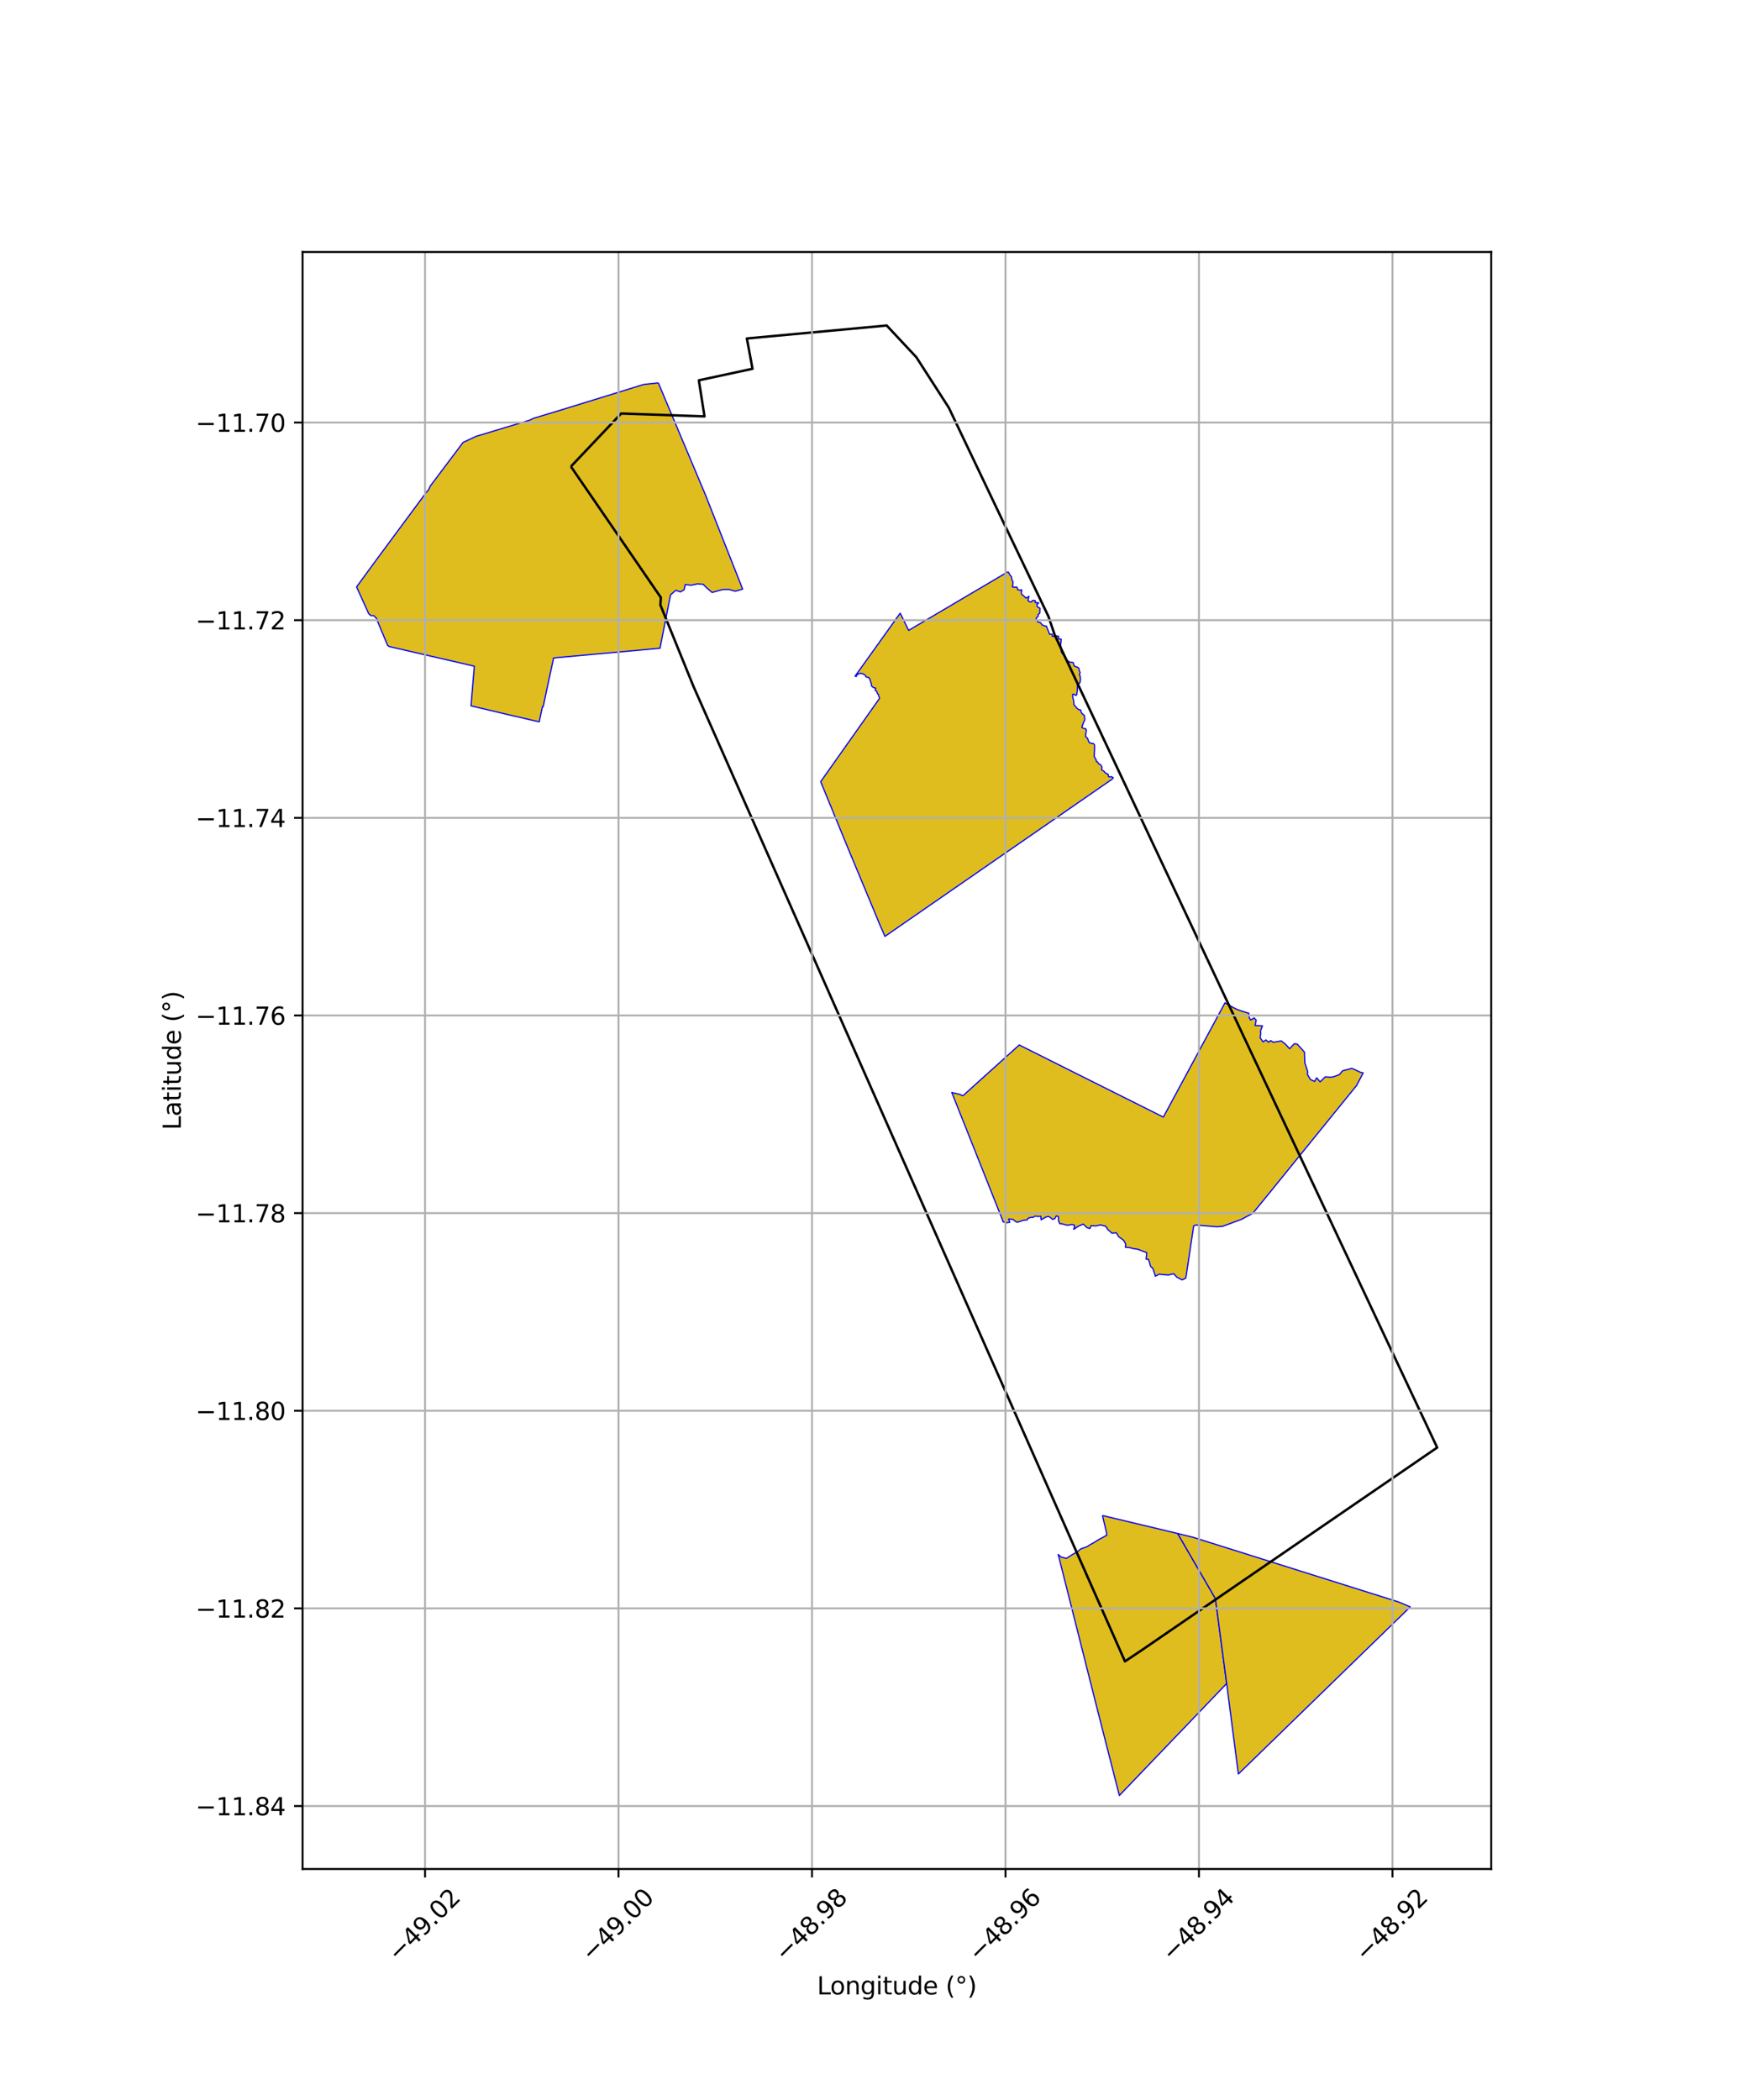 <?xml version="1.0" encoding="utf-8" standalone="no"?>
<!DOCTYPE svg PUBLIC "-//W3C//DTD SVG 1.1//EN"
  "http://www.w3.org/Graphics/SVG/1.1/DTD/svg11.dtd">
<svg xmlns:xlink="http://www.w3.org/1999/xlink" width="720pt" height="864pt" viewBox="0 0 720 864" xmlns="http://www.w3.org/2000/svg" version="1.1">
 <defs>
  <style type="text/css">*{stroke-linejoin: round; stroke-linecap: butt}</style>
 </defs>
 <g id="figure_1">
  <g id="patch_1">
   <path d="M 0 864 
L 720 864 
L 720 0 
L 0 0 
z
" style="fill: #ffffff"/>
  </g>
  <g id="axes_1">
   <g id="patch_2">
    <path d="M 124.478 768.96 
L 613.522 768.96 
L 613.522 103.68 
L 124.478 103.68 
z
" style="fill: #ffffff"/>
   </g>
   <g id="PatchCollection_1">
    <path d="M 270.853 157.531 
L 290.178 203.455 
L 292.191 208.553 
L 305.548 242.371 
L 302.539 243.253 
L 299.834 242.495 
L 297.204 242.585 
L 295.481 243.059 
L 292.97 243.763 
L 290.689 241.801 
L 289.298 240.375 
L 286.862 240.233 
L 284.339 240.766 
L 281.923 240.506 
L 281.442 242.686 
L 279.934 243.541 
L 278.07 242.872 
L 277.285 243.536 
L 275.934 244.685 
L 275.731 245.502 
L 271.532 266.706 
L 237.596 269.805 
L 228.878 270.6 
L 227.773 270.701 
L 227.465 272.129 
L 225.625 280.654 
L 224.412 286.358 
L 223.471 290.782 
L 223.188 290.705 
L 221.846 296.998 
L 218.668 296.259 
L 211.182 294.519 
L 208.092 293.8 
L 193.786 290.409 
L 195.153 274.105 
L 190.599 273.036 
L 160.229 266.024 
L 159.511 265.601 
L 155.335 255.639 
L 155.047 254.622 
L 153.849 253.336 
L 152.563 253.272 
L 151.668 252.426 
L 146.708 241.48 
L 151.442 234.979 
L 155.72 229.145 
L 175.286 202.718 
L 176.419 201.407 
L 177.003 199.999 
L 190.526 182.018 
L 195.843 179.532 
L 217.87 172.88 
L 219.439 172.125 
L 231.673 168.418 
L 264.818 158.179 
L 270.853 157.531 
" clip-path="url(#p295609fa78)" style="fill: #e0bd1f; stroke: #0000ff; stroke-width: 0.5"/>
    <path d="M 414.651 235.273 
L 415.061 235.607 
L 415.338 236.325 
L 416.141 237.29 
L 416.24 238.175 
L 416.744 239.431 
L 416.706 240.609 
L 416.517 241.471 
L 417.57 241.625 
L 418.095 241.445 
L 418.594 241.894 
L 418.645 242.572 
L 419.799 242.883 
L 420.176 242.589 
L 420.448 243.037 
L 420.127 243.585 
L 420.376 244.558 
L 421.253 245.208 
L 422.121 246.092 
L 423.329 245.366 
L 423.075 246.381 
L 422.922 246.996 
L 423.56 247.589 
L 424.377 247.631 
L 424.763 247.101 
L 425.187 246.975 
L 425.997 247.212 
L 425.859 247.896 
L 427.355 248.033 
L 426.595 248.738 
L 426.743 249.606 
L 427.868 250.252 
L 427.823 252.227 
L 427.093 252.84 
L 427.129 253.56 
L 426.481 254.109 
L 426.262 254.627 
L 426.957 255.888 
L 428.096 256.166 
L 428.778 257.116 
L 429.99 257.584 
L 430.521 257.587 
L 431.057 258.995 
L 431.856 260.937 
L 432.856 260.963 
L 432.987 261.827 
L 433.814 261.839 
L 434.686 261.608 
L 435.527 261.771 
L 435.502 262.795 
L 436.626 263.029 
L 436.393 265.295 
L 436.562 267.157 
L 436.593 268.155 
L 437.31 269.257 
L 438.36 270.359 
L 438.508 271.249 
L 440.06 272.427 
L 441.556 272.575 
L 441.959 274.034 
L 443.295 274.521 
L 443.898 274.945 
L 444.015 275.865 
L 444.407 276.76 
L 444.043 277.56 
L 444.397 278.08 
L 444.542 279.509 
L 444.335 280.831 
L 443.299 281.874 
L 443.264 283.76 
L 443.023 285.79 
L 442.623 286.171 
L 441.88 285.61 
L 441.377 285.653 
L 441.323 286.631 
L 441.696 288.206 
L 441.832 288.894 
L 441.809 289.852 
L 442.89 291.157 
L 443.727 291.94 
L 444.65 292.119 
L 444.807 292.962 
L 445.268 293.646 
L 446.164 294.393 
L 446.339 296.089 
L 445.791 297.29 
L 445.081 299.207 
L 445.659 299.618 
L 446.751 299.885 
L 446.953 300.389 
L 446.621 303.015 
L 447.397 303.702 
L 448.095 305.47 
L 448.954 305.834 
L 449.867 305.922 
L 450.32 306.442 
L 450.345 307.767 
L 450.321 308.739 
L 450.224 310.246 
L 450.208 311.282 
L 450.89 312.43 
L 451.105 313.291 
L 451.551 313.448 
L 451.917 314.173 
L 452.842 314.661 
L 453.38 315.568 
L 453.223 316.668 
L 454.255 317.378 
L 454.776 318.008 
L 455.937 318.566 
L 455.935 319.252 
L 456.285 319.649 
L 457.137 319.517 
L 457.967 319.894 
L 457.896 320.227 
L 457.566 320.57 
L 364.092 385.254 
L 361.818 380.05 
L 359.652 374.804 
L 349.331 350.047 
L 337.651 321.602 
L 341.101 316.715 
L 358.83 291.639 
L 361.748 287.486 
L 361.876 287.088 
L 361.616 286.571 
L 361.345 285.691 
L 361.026 285.344 
L 360.647 284.358 
L 360.081 284.054 
L 360.296 283.129 
L 359.446 282.933 
L 358.676 282.35 
L 358.515 281.884 
L 358.49 281.241 
L 358.162 280.467 
L 357.934 279.582 
L 357.486 278.801 
L 356.299 278.473 
L 356.044 277.889 
L 354.93 277.17 
L 353.701 277.046 
L 352.431 277.717 
L 352.339 278.306 
L 351.798 278.204 
L 370.368 252.271 
L 373.837 259.359 
L 414.651 235.273 
" clip-path="url(#p295609fa78)" style="fill: #e0bd1f; stroke: #0000ff; stroke-width: 0.5"/>
    <path d="M 491.888 504.007 
L 491.101 504.437 
L 487.919 525.632 
L 487.695 525.951 
L 486.371 526.601 
L 484.197 525.459 
L 482.884 524.039 
L 480.612 524.602 
L 476.887 524.24 
L 475.339 525.096 
L 474.941 523.649 
L 474.288 521.838 
L 473.399 521.06 
L 472.881 519.181 
L 472.449 518.089 
L 471.526 518.043 
L 471.808 515.383 
L 468.042 513.957 
L 465.924 513.648 
L 465.037 513.358 
L 463.003 513.147 
L 463.173 511.919 
L 462.365 510.353 
L 460.251 508.816 
L 459.301 507.222 
L 457.491 507.378 
L 455.77 505.848 
L 454.946 504.532 
L 452.805 503.962 
L 450.808 504.401 
L 448.932 504.262 
L 448.412 505.455 
L 447.256 505.095 
L 445.649 503.604 
L 443.734 504.486 
L 441.774 505.764 
L 442.181 504.192 
L 441.117 503.791 
L 440.46 503.888 
L 439.135 504.132 
L 438.165 503.851 
L 437.244 503.59 
L 436.083 503.477 
L 435.508 502.37 
L 435.482 500.565 
L 434.595 500.25 
L 434.001 501.338 
L 433.097 501.715 
L 431.937 500.754 
L 431.311 500.5 
L 430.495 500.652 
L 429.354 501.268 
L 428.363 501.878 
L 428.217 500.404 
L 427.184 500.479 
L 425.798 500.359 
L 425.025 500.883 
L 424.163 500.845 
L 422.962 501.234 
L 422.671 501.884 
L 421.198 502.03 
L 418.599 502.874 
L 417.824 502.57 
L 416.727 501.66 
L 415.565 501.564 
L 414.987 501.524 
L 415.466 502.897 
L 413.732 503.122 
L 412.735 502.634 
L 412.67 502.697 
L 412.534 502.117 
L 391.598 449.482 
L 394.996 450.295 
L 396.022 450.809 
L 396.523 450.535 
L 400.596 446.825 
L 402.609 445.015 
L 419.34 429.937 
L 478.643 459.607 
L 503.976 412.62 
L 505.833 413.637 
L 507.458 414.561 
L 509.001 415.326 
L 511.29 416.133 
L 513.712 416.839 
L 513.762 416.832 
L 514.003 418.747 
L 514.552 419.67 
L 515.995 418.794 
L 516.833 419.705 
L 516.384 421.913 
L 519.424 422.064 
L 518.565 424.289 
L 518.698 425.057 
L 518.466 427.001 
L 519.673 428.641 
L 520.867 427.864 
L 521.945 428.834 
L 522.763 428.127 
L 523.876 428.8 
L 527.16 428.27 
L 528.88 429.612 
L 530.579 431.475 
L 532.515 429.431 
L 533.726 429.582 
L 536.687 432.869 
L 536.866 437.432 
L 537.078 437.95 
L 538.068 441.1 
L 537.847 441.93 
L 539.158 444.156 
L 540.868 444.926 
L 541.735 443.426 
L 543.134 445.122 
L 545.247 443.041 
L 547.452 443.198 
L 548.678 442.991 
L 550.298 442.417 
L 551.105 442.089 
L 552.343 440.575 
L 554.609 439.979 
L 556.186 439.536 
L 558.457 440.572 
L 559.847 441.215 
L 560.861 441.404 
L 560.44 442.214 
L 558.096 446.659 
L 521.809 491.391 
L 520.913 492.493 
L 515.459 499.163 
L 510.708 501.717 
L 503.009 504.546 
L 500.702 504.736 
L 491.888 504.007 
" clip-path="url(#p295609fa78)" style="fill: #e0bd1f; stroke: #0000ff; stroke-width: 0.5"/>
    <path d="M 453.585 623.525 
L 484.52 630.924 
L 500.054 657.713 
L 504.68 692.653 
L 460.538 738.72 
L 451.116 701.878 
L 435.376 639.556 
L 436.605 640.637 
L 438.736 641.17 
L 441.06 639.68 
L 443.486 638.293 
L 444.633 637.271 
L 446.853 636.494 
L 447.575 636.147 
L 448.564 635.493 
L 450.13 634.642 
L 451.961 633.472 
L 453.542 632.636 
L 455.343 631.628 
L 455.252 630.532 
L 453.585 623.525 
" clip-path="url(#p295609fa78)" style="fill: #e0bd1f; stroke: #0000ff; stroke-width: 0.5"/>
    <path d="M 484.52 630.924 
L 491.052 632.541 
L 575.495 659.114 
L 580.216 661.126 
L 509.503 729.878 
L 504.68 692.653 
L 500.054 657.713 
L 484.52 630.924 
" clip-path="url(#p295609fa78)" style="fill: #e0bd1f; stroke: #0000ff; stroke-width: 0.5"/>
   </g>
   <g id="PatchCollection_2">
    <path d="M 234.888 191.938 
L 255.565 170.126 
L 289.848 171.313 
L 287.524 156.474 
L 309.605 151.726 
L 307.281 139.262 
L 364.808 133.92 
L 377.01 146.978 
L 390.375 167.751 
L 411.294 211.673 
L 431.345 253.592 
L 433.928 261.242 
L 591.292 595.566 
L 469.556 679.056 
L 462.842 683.54 
L 285.325 282.436 
L 271.703 248.903 
L 271.891 245.846 
L 234.888 191.938 
" clip-path="url(#p295609fa78)" style="fill: none; stroke: #000000"/>
   </g>
   <g id="matplotlib.axis_1">
    <g id="xtick_1">
     <g id="line2d_1">
      <path d="M 174.866 768.96 
L 174.866 103.68 
" clip-path="url(#p295609fa78)" style="fill: none; stroke: #b0b0b0; stroke-width: 0.8; stroke-linecap: square"/>
     </g>
     <g id="line2d_2">
      <defs>
       <path id="mf8064887dd" d="M 0 0 
L 0 3.5 
" style="stroke: #000000; stroke-width: 0.8"/>
      </defs>
      <g>
       <use xlink:href="#mf8064887dd" x="174.866" y="768.96" style="stroke: #000000; stroke-width: 0.8"/>
      </g>
     </g>
     <g id="text_1">
      <!-- −49.02 -->
      <g transform="translate(163.732 807.501) rotate(-45) scale(0.1 -0.1)">
       <defs>
        <path id="DejaVuSans-2212" d="M 678 2272 
L 4684 2272 
L 4684 1741 
L 678 1741 
L 678 2272 
z
" transform="scale(0.016)"/>
        <path id="DejaVuSans-34" d="M 2419 4116 
L 825 1625 
L 2419 1625 
L 2419 4116 
z
M 2253 4666 
L 3047 4666 
L 3047 1625 
L 3713 1625 
L 3713 1100 
L 3047 1100 
L 3047 0 
L 2419 0 
L 2419 1100 
L 313 1100 
L 313 1709 
L 2253 4666 
z
" transform="scale(0.016)"/>
        <path id="DejaVuSans-39" d="M 703 97 
L 703 672 
Q 941 559 1184 500 
Q 1428 441 1663 441 
Q 2288 441 2617 861 
Q 2947 1281 2994 2138 
Q 2813 1869 2534 1725 
Q 2256 1581 1919 1581 
Q 1219 1581 811 2004 
Q 403 2428 403 3163 
Q 403 3881 828 4315 
Q 1253 4750 1959 4750 
Q 2769 4750 3195 4129 
Q 3622 3509 3622 2328 
Q 3622 1225 3098 567 
Q 2575 -91 1691 -91 
Q 1453 -91 1209 -44 
Q 966 3 703 97 
z
M 1959 2075 
Q 2384 2075 2632 2365 
Q 2881 2656 2881 3163 
Q 2881 3666 2632 3958 
Q 2384 4250 1959 4250 
Q 1534 4250 1286 3958 
Q 1038 3666 1038 3163 
Q 1038 2656 1286 2365 
Q 1534 2075 1959 2075 
z
" transform="scale(0.016)"/>
        <path id="DejaVuSans-2e" d="M 684 794 
L 1344 794 
L 1344 0 
L 684 0 
L 684 794 
z
" transform="scale(0.016)"/>
        <path id="DejaVuSans-30" d="M 2034 4250 
Q 1547 4250 1301 3770 
Q 1056 3291 1056 2328 
Q 1056 1369 1301 889 
Q 1547 409 2034 409 
Q 2525 409 2770 889 
Q 3016 1369 3016 2328 
Q 3016 3291 2770 3770 
Q 2525 4250 2034 4250 
z
M 2034 4750 
Q 2819 4750 3233 4129 
Q 3647 3509 3647 2328 
Q 3647 1150 3233 529 
Q 2819 -91 2034 -91 
Q 1250 -91 836 529 
Q 422 1150 422 2328 
Q 422 3509 836 4129 
Q 1250 4750 2034 4750 
z
" transform="scale(0.016)"/>
        <path id="DejaVuSans-32" d="M 1228 531 
L 3431 531 
L 3431 0 
L 469 0 
L 469 531 
Q 828 903 1448 1529 
Q 2069 2156 2228 2338 
Q 2531 2678 2651 2914 
Q 2772 3150 2772 3378 
Q 2772 3750 2511 3984 
Q 2250 4219 1831 4219 
Q 1534 4219 1204 4116 
Q 875 4013 500 3803 
L 500 4441 
Q 881 4594 1212 4672 
Q 1544 4750 1819 4750 
Q 2544 4750 2975 4387 
Q 3406 4025 3406 3419 
Q 3406 3131 3298 2873 
Q 3191 2616 2906 2266 
Q 2828 2175 2409 1742 
Q 1991 1309 1228 531 
z
" transform="scale(0.016)"/>
       </defs>
       <use xlink:href="#DejaVuSans-2212"/>
       <use xlink:href="#DejaVuSans-34" transform="translate(83.789 0)"/>
       <use xlink:href="#DejaVuSans-39" transform="translate(147.412 0)"/>
       <use xlink:href="#DejaVuSans-2e" transform="translate(211.035 0)"/>
       <use xlink:href="#DejaVuSans-30" transform="translate(242.822 0)"/>
       <use xlink:href="#DejaVuSans-32" transform="translate(306.445 0)"/>
      </g>
     </g>
    </g>
    <g id="xtick_2">
     <g id="line2d_3">
      <path d="M 254.473 768.96 
L 254.473 103.68 
" clip-path="url(#p295609fa78)" style="fill: none; stroke: #b0b0b0; stroke-width: 0.8; stroke-linecap: square"/>
     </g>
     <g id="line2d_4">
      <g>
       <use xlink:href="#mf8064887dd" x="254.473" y="768.96" style="stroke: #000000; stroke-width: 0.8"/>
      </g>
     </g>
     <g id="text_2">
      <!-- −49.00 -->
      <g transform="translate(243.339 807.501) rotate(-45) scale(0.1 -0.1)">
       <use xlink:href="#DejaVuSans-2212"/>
       <use xlink:href="#DejaVuSans-34" transform="translate(83.789 0)"/>
       <use xlink:href="#DejaVuSans-39" transform="translate(147.412 0)"/>
       <use xlink:href="#DejaVuSans-2e" transform="translate(211.035 0)"/>
       <use xlink:href="#DejaVuSans-30" transform="translate(242.822 0)"/>
       <use xlink:href="#DejaVuSans-30" transform="translate(306.445 0)"/>
      </g>
     </g>
    </g>
    <g id="xtick_3">
     <g id="line2d_5">
      <path d="M 334.08 768.96 
L 334.08 103.68 
" clip-path="url(#p295609fa78)" style="fill: none; stroke: #b0b0b0; stroke-width: 0.8; stroke-linecap: square"/>
     </g>
     <g id="line2d_6">
      <g>
       <use xlink:href="#mf8064887dd" x="334.08" y="768.96" style="stroke: #000000; stroke-width: 0.8"/>
      </g>
     </g>
     <g id="text_3">
      <!-- −48.98 -->
      <g transform="translate(322.947 807.501) rotate(-45) scale(0.1 -0.1)">
       <defs>
        <path id="DejaVuSans-38" d="M 2034 2216 
Q 1584 2216 1326 1975 
Q 1069 1734 1069 1313 
Q 1069 891 1326 650 
Q 1584 409 2034 409 
Q 2484 409 2743 651 
Q 3003 894 3003 1313 
Q 3003 1734 2745 1975 
Q 2488 2216 2034 2216 
z
M 1403 2484 
Q 997 2584 770 2862 
Q 544 3141 544 3541 
Q 544 4100 942 4425 
Q 1341 4750 2034 4750 
Q 2731 4750 3128 4425 
Q 3525 4100 3525 3541 
Q 3525 3141 3298 2862 
Q 3072 2584 2669 2484 
Q 3125 2378 3379 2068 
Q 3634 1759 3634 1313 
Q 3634 634 3220 271 
Q 2806 -91 2034 -91 
Q 1263 -91 848 271 
Q 434 634 434 1313 
Q 434 1759 690 2068 
Q 947 2378 1403 2484 
z
M 1172 3481 
Q 1172 3119 1398 2916 
Q 1625 2713 2034 2713 
Q 2441 2713 2670 2916 
Q 2900 3119 2900 3481 
Q 2900 3844 2670 4047 
Q 2441 4250 2034 4250 
Q 1625 4250 1398 4047 
Q 1172 3844 1172 3481 
z
" transform="scale(0.016)"/>
       </defs>
       <use xlink:href="#DejaVuSans-2212"/>
       <use xlink:href="#DejaVuSans-34" transform="translate(83.789 0)"/>
       <use xlink:href="#DejaVuSans-38" transform="translate(147.412 0)"/>
       <use xlink:href="#DejaVuSans-2e" transform="translate(211.035 0)"/>
       <use xlink:href="#DejaVuSans-39" transform="translate(242.822 0)"/>
       <use xlink:href="#DejaVuSans-38" transform="translate(306.445 0)"/>
      </g>
     </g>
    </g>
    <g id="xtick_4">
     <g id="line2d_7">
      <path d="M 413.687 768.96 
L 413.687 103.68 
" clip-path="url(#p295609fa78)" style="fill: none; stroke: #b0b0b0; stroke-width: 0.8; stroke-linecap: square"/>
     </g>
     <g id="line2d_8">
      <g>
       <use xlink:href="#mf8064887dd" x="413.687" y="768.96" style="stroke: #000000; stroke-width: 0.8"/>
      </g>
     </g>
     <g id="text_4">
      <!-- −48.96 -->
      <g transform="translate(402.554 807.501) rotate(-45) scale(0.1 -0.1)">
       <defs>
        <path id="DejaVuSans-36" d="M 2113 2584 
Q 1688 2584 1439 2293 
Q 1191 2003 1191 1497 
Q 1191 994 1439 701 
Q 1688 409 2113 409 
Q 2538 409 2786 701 
Q 3034 994 3034 1497 
Q 3034 2003 2786 2293 
Q 2538 2584 2113 2584 
z
M 3366 4563 
L 3366 3988 
Q 3128 4100 2886 4159 
Q 2644 4219 2406 4219 
Q 1781 4219 1451 3797 
Q 1122 3375 1075 2522 
Q 1259 2794 1537 2939 
Q 1816 3084 2150 3084 
Q 2853 3084 3261 2657 
Q 3669 2231 3669 1497 
Q 3669 778 3244 343 
Q 2819 -91 2113 -91 
Q 1303 -91 875 529 
Q 447 1150 447 2328 
Q 447 3434 972 4092 
Q 1497 4750 2381 4750 
Q 2619 4750 2861 4703 
Q 3103 4656 3366 4563 
z
" transform="scale(0.016)"/>
       </defs>
       <use xlink:href="#DejaVuSans-2212"/>
       <use xlink:href="#DejaVuSans-34" transform="translate(83.789 0)"/>
       <use xlink:href="#DejaVuSans-38" transform="translate(147.412 0)"/>
       <use xlink:href="#DejaVuSans-2e" transform="translate(211.035 0)"/>
       <use xlink:href="#DejaVuSans-39" transform="translate(242.822 0)"/>
       <use xlink:href="#DejaVuSans-36" transform="translate(306.445 0)"/>
      </g>
     </g>
    </g>
    <g id="xtick_5">
     <g id="line2d_9">
      <path d="M 493.294 768.96 
L 493.294 103.68 
" clip-path="url(#p295609fa78)" style="fill: none; stroke: #b0b0b0; stroke-width: 0.8; stroke-linecap: square"/>
     </g>
     <g id="line2d_10">
      <g>
       <use xlink:href="#mf8064887dd" x="493.294" y="768.96" style="stroke: #000000; stroke-width: 0.8"/>
      </g>
     </g>
     <g id="text_5">
      <!-- −48.94 -->
      <g transform="translate(482.161 807.501) rotate(-45) scale(0.1 -0.1)">
       <use xlink:href="#DejaVuSans-2212"/>
       <use xlink:href="#DejaVuSans-34" transform="translate(83.789 0)"/>
       <use xlink:href="#DejaVuSans-38" transform="translate(147.412 0)"/>
       <use xlink:href="#DejaVuSans-2e" transform="translate(211.035 0)"/>
       <use xlink:href="#DejaVuSans-39" transform="translate(242.822 0)"/>
       <use xlink:href="#DejaVuSans-34" transform="translate(306.445 0)"/>
      </g>
     </g>
    </g>
    <g id="xtick_6">
     <g id="line2d_11">
      <path d="M 572.901 768.96 
L 572.901 103.68 
" clip-path="url(#p295609fa78)" style="fill: none; stroke: #b0b0b0; stroke-width: 0.8; stroke-linecap: square"/>
     </g>
     <g id="line2d_12">
      <g>
       <use xlink:href="#mf8064887dd" x="572.901" y="768.96" style="stroke: #000000; stroke-width: 0.8"/>
      </g>
     </g>
     <g id="text_6">
      <!-- −48.92 -->
      <g transform="translate(561.768 807.501) rotate(-45) scale(0.1 -0.1)">
       <use xlink:href="#DejaVuSans-2212"/>
       <use xlink:href="#DejaVuSans-34" transform="translate(83.789 0)"/>
       <use xlink:href="#DejaVuSans-38" transform="translate(147.412 0)"/>
       <use xlink:href="#DejaVuSans-2e" transform="translate(211.035 0)"/>
       <use xlink:href="#DejaVuSans-39" transform="translate(242.822 0)"/>
       <use xlink:href="#DejaVuSans-32" transform="translate(306.445 0)"/>
      </g>
     </g>
    </g>
    <g id="text_7">
     <!-- Longitude (°) -->
     <g transform="translate(336.14 820.57) scale(0.1 -0.1)">
      <defs>
       <path id="DejaVuSans-4c" d="M 628 4666 
L 1259 4666 
L 1259 531 
L 3531 531 
L 3531 0 
L 628 0 
L 628 4666 
z
" transform="scale(0.016)"/>
       <path id="DejaVuSans-6f" d="M 1959 3097 
Q 1497 3097 1228 2736 
Q 959 2375 959 1747 
Q 959 1119 1226 758 
Q 1494 397 1959 397 
Q 2419 397 2687 759 
Q 2956 1122 2956 1747 
Q 2956 2369 2687 2733 
Q 2419 3097 1959 3097 
z
M 1959 3584 
Q 2709 3584 3137 3096 
Q 3566 2609 3566 1747 
Q 3566 888 3137 398 
Q 2709 -91 1959 -91 
Q 1206 -91 779 398 
Q 353 888 353 1747 
Q 353 2609 779 3096 
Q 1206 3584 1959 3584 
z
" transform="scale(0.016)"/>
       <path id="DejaVuSans-6e" d="M 3513 2113 
L 3513 0 
L 2938 0 
L 2938 2094 
Q 2938 2591 2744 2837 
Q 2550 3084 2163 3084 
Q 1697 3084 1428 2787 
Q 1159 2491 1159 1978 
L 1159 0 
L 581 0 
L 581 3500 
L 1159 3500 
L 1159 2956 
Q 1366 3272 1645 3428 
Q 1925 3584 2291 3584 
Q 2894 3584 3203 3211 
Q 3513 2838 3513 2113 
z
" transform="scale(0.016)"/>
       <path id="DejaVuSans-67" d="M 2906 1791 
Q 2906 2416 2648 2759 
Q 2391 3103 1925 3103 
Q 1463 3103 1205 2759 
Q 947 2416 947 1791 
Q 947 1169 1205 825 
Q 1463 481 1925 481 
Q 2391 481 2648 825 
Q 2906 1169 2906 1791 
z
M 3481 434 
Q 3481 -459 3084 -895 
Q 2688 -1331 1869 -1331 
Q 1566 -1331 1297 -1286 
Q 1028 -1241 775 -1147 
L 775 -588 
Q 1028 -725 1275 -790 
Q 1522 -856 1778 -856 
Q 2344 -856 2625 -561 
Q 2906 -266 2906 331 
L 2906 616 
Q 2728 306 2450 153 
Q 2172 0 1784 0 
Q 1141 0 747 490 
Q 353 981 353 1791 
Q 353 2603 747 3093 
Q 1141 3584 1784 3584 
Q 2172 3584 2450 3431 
Q 2728 3278 2906 2969 
L 2906 3500 
L 3481 3500 
L 3481 434 
z
" transform="scale(0.016)"/>
       <path id="DejaVuSans-69" d="M 603 3500 
L 1178 3500 
L 1178 0 
L 603 0 
L 603 3500 
z
M 603 4863 
L 1178 4863 
L 1178 4134 
L 603 4134 
L 603 4863 
z
" transform="scale(0.016)"/>
       <path id="DejaVuSans-74" d="M 1172 4494 
L 1172 3500 
L 2356 3500 
L 2356 3053 
L 1172 3053 
L 1172 1153 
Q 1172 725 1289 603 
Q 1406 481 1766 481 
L 2356 481 
L 2356 0 
L 1766 0 
Q 1100 0 847 248 
Q 594 497 594 1153 
L 594 3053 
L 172 3053 
L 172 3500 
L 594 3500 
L 594 4494 
L 1172 4494 
z
" transform="scale(0.016)"/>
       <path id="DejaVuSans-75" d="M 544 1381 
L 544 3500 
L 1119 3500 
L 1119 1403 
Q 1119 906 1312 657 
Q 1506 409 1894 409 
Q 2359 409 2629 706 
Q 2900 1003 2900 1516 
L 2900 3500 
L 3475 3500 
L 3475 0 
L 2900 0 
L 2900 538 
Q 2691 219 2414 64 
Q 2138 -91 1772 -91 
Q 1169 -91 856 284 
Q 544 659 544 1381 
z
M 1991 3584 
L 1991 3584 
z
" transform="scale(0.016)"/>
       <path id="DejaVuSans-64" d="M 2906 2969 
L 2906 4863 
L 3481 4863 
L 3481 0 
L 2906 0 
L 2906 525 
Q 2725 213 2448 61 
Q 2172 -91 1784 -91 
Q 1150 -91 751 415 
Q 353 922 353 1747 
Q 353 2572 751 3078 
Q 1150 3584 1784 3584 
Q 2172 3584 2448 3432 
Q 2725 3281 2906 2969 
z
M 947 1747 
Q 947 1113 1208 752 
Q 1469 391 1925 391 
Q 2381 391 2643 752 
Q 2906 1113 2906 1747 
Q 2906 2381 2643 2742 
Q 2381 3103 1925 3103 
Q 1469 3103 1208 2742 
Q 947 2381 947 1747 
z
" transform="scale(0.016)"/>
       <path id="DejaVuSans-65" d="M 3597 1894 
L 3597 1613 
L 953 1613 
Q 991 1019 1311 708 
Q 1631 397 2203 397 
Q 2534 397 2845 478 
Q 3156 559 3463 722 
L 3463 178 
Q 3153 47 2828 -22 
Q 2503 -91 2169 -91 
Q 1331 -91 842 396 
Q 353 884 353 1716 
Q 353 2575 817 3079 
Q 1281 3584 2069 3584 
Q 2775 3584 3186 3129 
Q 3597 2675 3597 1894 
z
M 3022 2063 
Q 3016 2534 2758 2815 
Q 2500 3097 2075 3097 
Q 1594 3097 1305 2825 
Q 1016 2553 972 2059 
L 3022 2063 
z
" transform="scale(0.016)"/>
       <path id="DejaVuSans-20" transform="scale(0.016)"/>
       <path id="DejaVuSans-28" d="M 1984 4856 
Q 1566 4138 1362 3434 
Q 1159 2731 1159 2009 
Q 1159 1288 1364 580 
Q 1569 -128 1984 -844 
L 1484 -844 
Q 1016 -109 783 600 
Q 550 1309 550 2009 
Q 550 2706 781 3412 
Q 1013 4119 1484 4856 
L 1984 4856 
z
" transform="scale(0.016)"/>
       <path id="DejaVuSans-b0" d="M 1600 4347 
Q 1350 4347 1178 4173 
Q 1006 4000 1006 3750 
Q 1006 3503 1178 3333 
Q 1350 3163 1600 3163 
Q 1850 3163 2022 3333 
Q 2194 3503 2194 3750 
Q 2194 3997 2020 4172 
Q 1847 4347 1600 4347 
z
M 1600 4750 
Q 1800 4750 1984 4673 
Q 2169 4597 2303 4453 
Q 2447 4313 2519 4134 
Q 2591 3956 2591 3750 
Q 2591 3338 2302 3052 
Q 2013 2766 1594 2766 
Q 1172 2766 890 3047 
Q 609 3328 609 3750 
Q 609 4169 896 4459 
Q 1184 4750 1600 4750 
z
" transform="scale(0.016)"/>
       <path id="DejaVuSans-29" d="M 513 4856 
L 1013 4856 
Q 1481 4119 1714 3412 
Q 1947 2706 1947 2009 
Q 1947 1309 1714 600 
Q 1481 -109 1013 -844 
L 513 -844 
Q 928 -128 1133 580 
Q 1338 1288 1338 2009 
Q 1338 2731 1133 3434 
Q 928 4138 513 4856 
z
" transform="scale(0.016)"/>
      </defs>
      <use xlink:href="#DejaVuSans-4c"/>
      <use xlink:href="#DejaVuSans-6f" transform="translate(53.963 0)"/>
      <use xlink:href="#DejaVuSans-6e" transform="translate(115.145 0)"/>
      <use xlink:href="#DejaVuSans-67" transform="translate(178.523 0)"/>
      <use xlink:href="#DejaVuSans-69" transform="translate(242 0)"/>
      <use xlink:href="#DejaVuSans-74" transform="translate(269.783 0)"/>
      <use xlink:href="#DejaVuSans-75" transform="translate(308.992 0)"/>
      <use xlink:href="#DejaVuSans-64" transform="translate(372.371 0)"/>
      <use xlink:href="#DejaVuSans-65" transform="translate(435.848 0)"/>
      <use xlink:href="#DejaVuSans-20" transform="translate(497.371 0)"/>
      <use xlink:href="#DejaVuSans-28" transform="translate(529.158 0)"/>
      <use xlink:href="#DejaVuSans-b0" transform="translate(568.172 0)"/>
      <use xlink:href="#DejaVuSans-29" transform="translate(618.172 0)"/>
     </g>
    </g>
   </g>
   <g id="matplotlib.axis_2">
    <g id="ytick_1">
     <g id="line2d_13">
      <path d="M 124.478 743.053 
L 613.522 743.053 
" clip-path="url(#p295609fa78)" style="fill: none; stroke: #b0b0b0; stroke-width: 0.8; stroke-linecap: square"/>
     </g>
     <g id="line2d_14">
      <defs>
       <path id="m69ba5dc348" d="M 0 0 
L -3.5 0 
" style="stroke: #000000; stroke-width: 0.8"/>
      </defs>
      <g>
       <use xlink:href="#m69ba5dc348" x="124.478" y="743.053" style="stroke: #000000; stroke-width: 0.8"/>
      </g>
     </g>
     <g id="text_8">
      <!-- −11.84 -->
      <g transform="translate(80.47 746.852) scale(0.1 -0.1)">
       <defs>
        <path id="DejaVuSans-31" d="M 794 531 
L 1825 531 
L 1825 4091 
L 703 3866 
L 703 4441 
L 1819 4666 
L 2450 4666 
L 2450 531 
L 3481 531 
L 3481 0 
L 794 0 
L 794 531 
z
" transform="scale(0.016)"/>
       </defs>
       <use xlink:href="#DejaVuSans-2212"/>
       <use xlink:href="#DejaVuSans-31" transform="translate(83.789 0)"/>
       <use xlink:href="#DejaVuSans-31" transform="translate(147.412 0)"/>
       <use xlink:href="#DejaVuSans-2e" transform="translate(211.035 0)"/>
       <use xlink:href="#DejaVuSans-38" transform="translate(242.822 0)"/>
       <use xlink:href="#DejaVuSans-34" transform="translate(306.445 0)"/>
      </g>
     </g>
    </g>
    <g id="ytick_2">
     <g id="line2d_15">
      <path d="M 124.478 661.74 
L 613.522 661.74 
" clip-path="url(#p295609fa78)" style="fill: none; stroke: #b0b0b0; stroke-width: 0.8; stroke-linecap: square"/>
     </g>
     <g id="line2d_16">
      <g>
       <use xlink:href="#m69ba5dc348" x="124.478" y="661.74" style="stroke: #000000; stroke-width: 0.8"/>
      </g>
     </g>
     <g id="text_9">
      <!-- −11.82 -->
      <g transform="translate(80.47 665.539) scale(0.1 -0.1)">
       <use xlink:href="#DejaVuSans-2212"/>
       <use xlink:href="#DejaVuSans-31" transform="translate(83.789 0)"/>
       <use xlink:href="#DejaVuSans-31" transform="translate(147.412 0)"/>
       <use xlink:href="#DejaVuSans-2e" transform="translate(211.035 0)"/>
       <use xlink:href="#DejaVuSans-38" transform="translate(242.822 0)"/>
       <use xlink:href="#DejaVuSans-32" transform="translate(306.445 0)"/>
      </g>
     </g>
    </g>
    <g id="ytick_3">
     <g id="line2d_17">
      <path d="M 124.478 580.427 
L 613.522 580.427 
" clip-path="url(#p295609fa78)" style="fill: none; stroke: #b0b0b0; stroke-width: 0.8; stroke-linecap: square"/>
     </g>
     <g id="line2d_18">
      <g>
       <use xlink:href="#m69ba5dc348" x="124.478" y="580.427" style="stroke: #000000; stroke-width: 0.8"/>
      </g>
     </g>
     <g id="text_10">
      <!-- −11.80 -->
      <g transform="translate(80.47 584.226) scale(0.1 -0.1)">
       <use xlink:href="#DejaVuSans-2212"/>
       <use xlink:href="#DejaVuSans-31" transform="translate(83.789 0)"/>
       <use xlink:href="#DejaVuSans-31" transform="translate(147.412 0)"/>
       <use xlink:href="#DejaVuSans-2e" transform="translate(211.035 0)"/>
       <use xlink:href="#DejaVuSans-38" transform="translate(242.822 0)"/>
       <use xlink:href="#DejaVuSans-30" transform="translate(306.445 0)"/>
      </g>
     </g>
    </g>
    <g id="ytick_4">
     <g id="line2d_19">
      <path d="M 124.478 499.114 
L 613.522 499.114 
" clip-path="url(#p295609fa78)" style="fill: none; stroke: #b0b0b0; stroke-width: 0.8; stroke-linecap: square"/>
     </g>
     <g id="line2d_20">
      <g>
       <use xlink:href="#m69ba5dc348" x="124.478" y="499.114" style="stroke: #000000; stroke-width: 0.8"/>
      </g>
     </g>
     <g id="text_11">
      <!-- −11.78 -->
      <g transform="translate(80.47 502.913) scale(0.1 -0.1)">
       <defs>
        <path id="DejaVuSans-37" d="M 525 4666 
L 3525 4666 
L 3525 4397 
L 1831 0 
L 1172 0 
L 2766 4134 
L 525 4134 
L 525 4666 
z
" transform="scale(0.016)"/>
       </defs>
       <use xlink:href="#DejaVuSans-2212"/>
       <use xlink:href="#DejaVuSans-31" transform="translate(83.789 0)"/>
       <use xlink:href="#DejaVuSans-31" transform="translate(147.412 0)"/>
       <use xlink:href="#DejaVuSans-2e" transform="translate(211.035 0)"/>
       <use xlink:href="#DejaVuSans-37" transform="translate(242.822 0)"/>
       <use xlink:href="#DejaVuSans-38" transform="translate(306.445 0)"/>
      </g>
     </g>
    </g>
    <g id="ytick_5">
     <g id="line2d_21">
      <path d="M 124.478 417.801 
L 613.522 417.801 
" clip-path="url(#p295609fa78)" style="fill: none; stroke: #b0b0b0; stroke-width: 0.8; stroke-linecap: square"/>
     </g>
     <g id="line2d_22">
      <g>
       <use xlink:href="#m69ba5dc348" x="124.478" y="417.801" style="stroke: #000000; stroke-width: 0.8"/>
      </g>
     </g>
     <g id="text_12">
      <!-- −11.76 -->
      <g transform="translate(80.47 421.6) scale(0.1 -0.1)">
       <use xlink:href="#DejaVuSans-2212"/>
       <use xlink:href="#DejaVuSans-31" transform="translate(83.789 0)"/>
       <use xlink:href="#DejaVuSans-31" transform="translate(147.412 0)"/>
       <use xlink:href="#DejaVuSans-2e" transform="translate(211.035 0)"/>
       <use xlink:href="#DejaVuSans-37" transform="translate(242.822 0)"/>
       <use xlink:href="#DejaVuSans-36" transform="translate(306.445 0)"/>
      </g>
     </g>
    </g>
    <g id="ytick_6">
     <g id="line2d_23">
      <path d="M 124.478 336.487 
L 613.522 336.487 
" clip-path="url(#p295609fa78)" style="fill: none; stroke: #b0b0b0; stroke-width: 0.8; stroke-linecap: square"/>
     </g>
     <g id="line2d_24">
      <g>
       <use xlink:href="#m69ba5dc348" x="124.478" y="336.487" style="stroke: #000000; stroke-width: 0.8"/>
      </g>
     </g>
     <g id="text_13">
      <!-- −11.74 -->
      <g transform="translate(80.47 340.287) scale(0.1 -0.1)">
       <use xlink:href="#DejaVuSans-2212"/>
       <use xlink:href="#DejaVuSans-31" transform="translate(83.789 0)"/>
       <use xlink:href="#DejaVuSans-31" transform="translate(147.412 0)"/>
       <use xlink:href="#DejaVuSans-2e" transform="translate(211.035 0)"/>
       <use xlink:href="#DejaVuSans-37" transform="translate(242.822 0)"/>
       <use xlink:href="#DejaVuSans-34" transform="translate(306.445 0)"/>
      </g>
     </g>
    </g>
    <g id="ytick_7">
     <g id="line2d_25">
      <path d="M 124.478 255.174 
L 613.522 255.174 
" clip-path="url(#p295609fa78)" style="fill: none; stroke: #b0b0b0; stroke-width: 0.8; stroke-linecap: square"/>
     </g>
     <g id="line2d_26">
      <g>
       <use xlink:href="#m69ba5dc348" x="124.478" y="255.174" style="stroke: #000000; stroke-width: 0.8"/>
      </g>
     </g>
     <g id="text_14">
      <!-- −11.72 -->
      <g transform="translate(80.47 258.974) scale(0.1 -0.1)">
       <use xlink:href="#DejaVuSans-2212"/>
       <use xlink:href="#DejaVuSans-31" transform="translate(83.789 0)"/>
       <use xlink:href="#DejaVuSans-31" transform="translate(147.412 0)"/>
       <use xlink:href="#DejaVuSans-2e" transform="translate(211.035 0)"/>
       <use xlink:href="#DejaVuSans-37" transform="translate(242.822 0)"/>
       <use xlink:href="#DejaVuSans-32" transform="translate(306.445 0)"/>
      </g>
     </g>
    </g>
    <g id="ytick_8">
     <g id="line2d_27">
      <path d="M 124.478 173.861 
L 613.522 173.861 
" clip-path="url(#p295609fa78)" style="fill: none; stroke: #b0b0b0; stroke-width: 0.8; stroke-linecap: square"/>
     </g>
     <g id="line2d_28">
      <g>
       <use xlink:href="#m69ba5dc348" x="124.478" y="173.861" style="stroke: #000000; stroke-width: 0.8"/>
      </g>
     </g>
     <g id="text_15">
      <!-- −11.70 -->
      <g transform="translate(80.47 177.66) scale(0.1 -0.1)">
       <use xlink:href="#DejaVuSans-2212"/>
       <use xlink:href="#DejaVuSans-31" transform="translate(83.789 0)"/>
       <use xlink:href="#DejaVuSans-31" transform="translate(147.412 0)"/>
       <use xlink:href="#DejaVuSans-2e" transform="translate(211.035 0)"/>
       <use xlink:href="#DejaVuSans-37" transform="translate(242.822 0)"/>
       <use xlink:href="#DejaVuSans-30" transform="translate(306.445 0)"/>
      </g>
     </g>
    </g>
    <g id="text_16">
     <!-- Latitude (°) -->
     <g transform="translate(74.391 464.89) rotate(-90) scale(0.1 -0.1)">
      <defs>
       <path id="DejaVuSans-61" d="M 2194 1759 
Q 1497 1759 1228 1600 
Q 959 1441 959 1056 
Q 959 750 1161 570 
Q 1363 391 1709 391 
Q 2188 391 2477 730 
Q 2766 1069 2766 1631 
L 2766 1759 
L 2194 1759 
z
M 3341 1997 
L 3341 0 
L 2766 0 
L 2766 531 
Q 2569 213 2275 61 
Q 1981 -91 1556 -91 
Q 1019 -91 701 211 
Q 384 513 384 1019 
Q 384 1609 779 1909 
Q 1175 2209 1959 2209 
L 2766 2209 
L 2766 2266 
Q 2766 2663 2505 2880 
Q 2244 3097 1772 3097 
Q 1472 3097 1187 3025 
Q 903 2953 641 2809 
L 641 3341 
Q 956 3463 1253 3523 
Q 1550 3584 1831 3584 
Q 2591 3584 2966 3190 
Q 3341 2797 3341 1997 
z
" transform="scale(0.016)"/>
      </defs>
      <use xlink:href="#DejaVuSans-4c"/>
      <use xlink:href="#DejaVuSans-61" transform="translate(55.713 0)"/>
      <use xlink:href="#DejaVuSans-74" transform="translate(116.992 0)"/>
      <use xlink:href="#DejaVuSans-69" transform="translate(156.201 0)"/>
      <use xlink:href="#DejaVuSans-74" transform="translate(183.984 0)"/>
      <use xlink:href="#DejaVuSans-75" transform="translate(223.193 0)"/>
      <use xlink:href="#DejaVuSans-64" transform="translate(286.572 0)"/>
      <use xlink:href="#DejaVuSans-65" transform="translate(350.049 0)"/>
      <use xlink:href="#DejaVuSans-20" transform="translate(411.572 0)"/>
      <use xlink:href="#DejaVuSans-28" transform="translate(443.359 0)"/>
      <use xlink:href="#DejaVuSans-b0" transform="translate(482.373 0)"/>
      <use xlink:href="#DejaVuSans-29" transform="translate(532.373 0)"/>
     </g>
    </g>
   </g>
   <g id="patch_3">
    <path d="M 124.478 768.96 
L 124.478 103.68 
" style="fill: none; stroke: #000000; stroke-width: 0.8; stroke-linejoin: miter; stroke-linecap: square"/>
   </g>
   <g id="patch_4">
    <path d="M 613.522 768.96 
L 613.522 103.68 
" style="fill: none; stroke: #000000; stroke-width: 0.8; stroke-linejoin: miter; stroke-linecap: square"/>
   </g>
   <g id="patch_5">
    <path d="M 124.478 768.96 
L 613.522 768.96 
" style="fill: none; stroke: #000000; stroke-width: 0.8; stroke-linejoin: miter; stroke-linecap: square"/>
   </g>
   <g id="patch_6">
    <path d="M 124.478 103.68 
L 613.522 103.68 
" style="fill: none; stroke: #000000; stroke-width: 0.8; stroke-linejoin: miter; stroke-linecap: square"/>
   </g>
  </g>
 </g>
 <defs>
  <clipPath id="p295609fa78">
   <rect x="124.478" y="103.68" width="489.043" height="665.28"/>
  </clipPath>
 </defs>
</svg>
